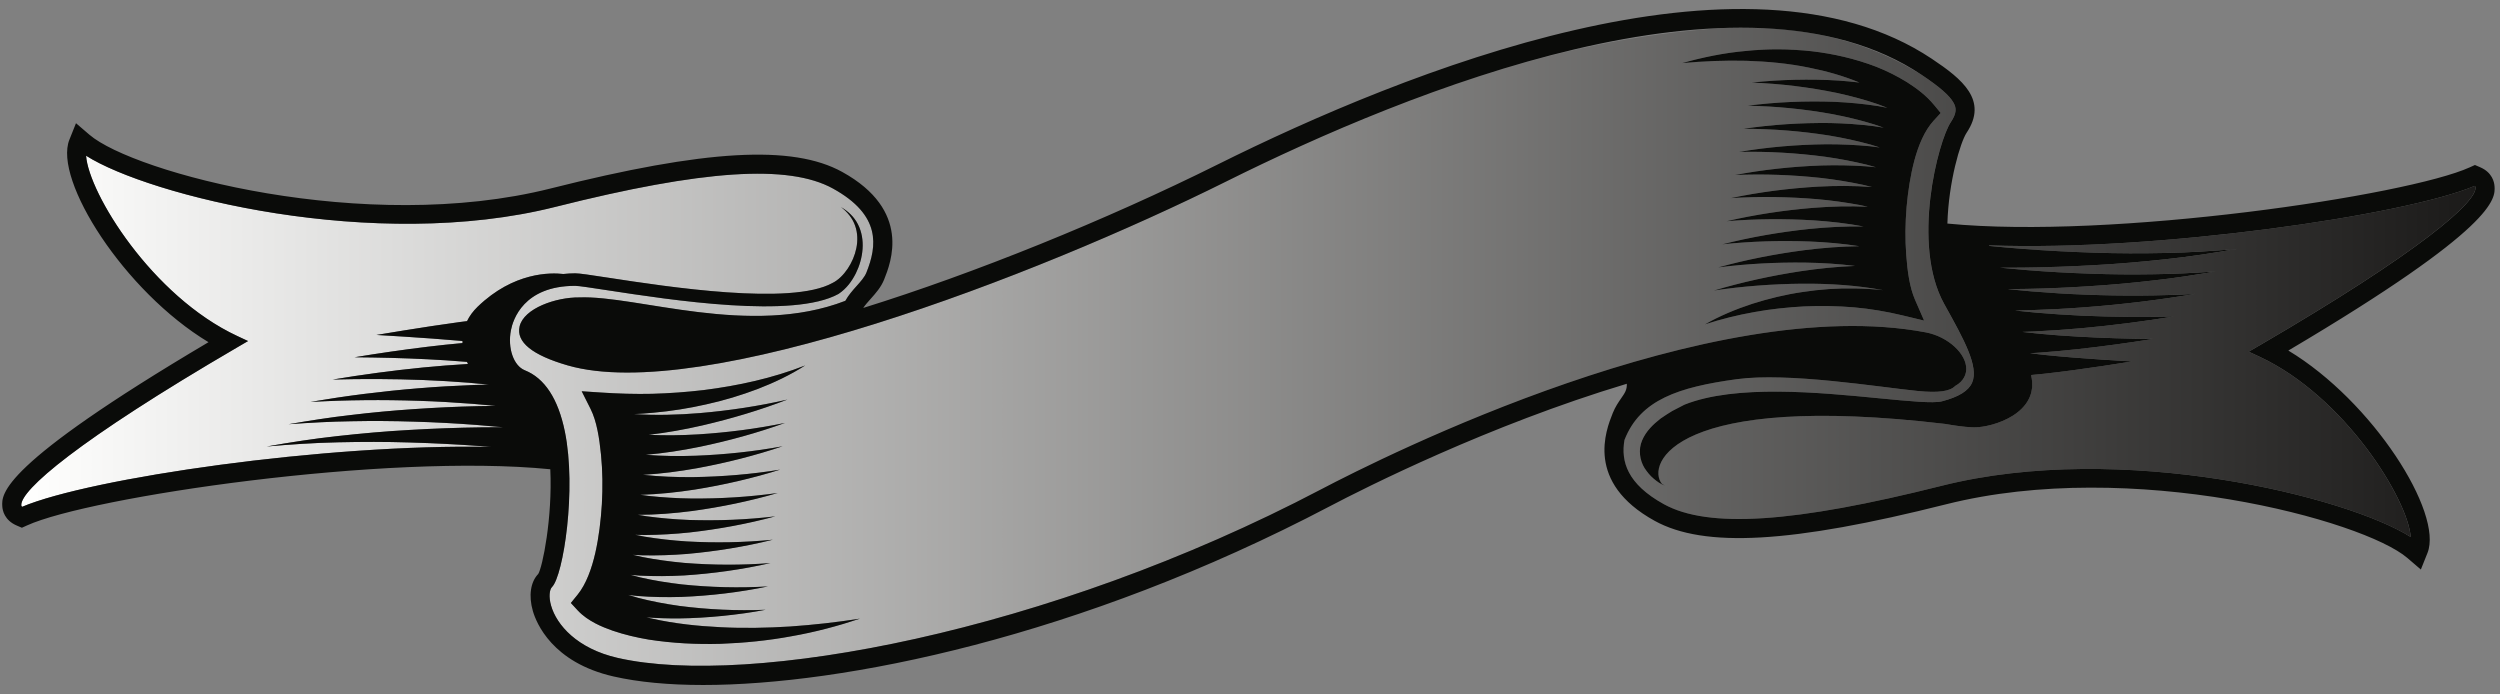 <?xml version="1.0" encoding="UTF-8"?>
<!DOCTYPE svg  PUBLIC '-//W3C//DTD SVG 1.1//EN'  'http://www.w3.org/Graphics/SVG/1.1/DTD/svg11.dtd'>
<svg version="1.1" viewBox="0 0 576 160" xmlns="http://www.w3.org/2000/svg">
<rect x="0" y="0" width="576" height="160" fill="#808080" stroke="none"/>
<defs>
<linearGradient id="a" x1="5.03" x2="570.5" y1="79.949" y2="79.949" gradientUnits="userSpaceOnUse">
<stop stop-color="#FFFFFE" offset="0"/>
<stop stop-color="#1B1A19" offset="1"/>
</linearGradient>
</defs>
<path d="m403.4 6.436c13.856 0.059 27.483 3.31 39.235 10.742 4.249 2.832 6.551 4.843 7.465 6.521 0.645 1.18 0.759 2.339-0.654 4.459-2.893 4.339-9.139 28.136-1.504 41.882l0.127 0.227c4.402 7.924 7.879 14.183 6.298 17.871-0.817 1.907-3.097 3.32-6.968 4.324-1.97 0.512-7.708-0.046-14.353-0.694-13.997-1.361-33.168-3.226-44.939 1.456l-1e-3 1e-3 -2.84 1.466c-0.917 0.565-1.827 1.142-2.706 1.76-1.699 1.332-3.347 2.908-4.228 5.013-0.913 2.11-0.552 4.584 0.569 6.39 0.596 0.886 1.246 1.725 2.056 2.394 0.788 0.676 1.647 1.298 2.626 1.638-0.244-0.13-0.477-0.273-0.703-0.425-3.62-4.544 2.825-21.177 65.264-13.793 2.322 0.407 4.383 0.691 6.03 0.765 0.015 2e-3 0.03 3e-3 0.046 6e-3 7e-3 -1e-3 0.013-3e-3 0.02-4e-3 0.185 8e-3 0.377 0.018 0.552 0.019 4.283 0.054 15.27-3.243 13.154-12.052l3.12-0.307c2.27-0.248 4.523-0.533 6.772-0.834 4.495-0.604 8.968-1.281 13.43-1.991-4.512-0.251-9.02-0.535-13.509-0.892-2.243-0.181-4.483-0.378-6.707-0.609l-3.316-0.383-0.026-4e-3c0.764-0.046 1.528-0.096 2.3-0.149 2.931-0.207 5.846-0.488 8.753-0.803 5.81-0.634 11.582-1.429 17.326-2.344-5.817-0.044-11.622-0.21-17.402-0.54-2.887-0.166-5.769-0.366-8.632-0.64-1.364-0.129-2.751-0.274-4.118-0.438 1.007-0.034 2.014-0.075 3.027-0.121 3.587-0.172 7.16-0.428 10.722-0.74 7.122-0.657 14.201-1.559 21.223-2.703-7.113 0.187-14.217 0.126-21.287-0.182-3.536-0.168-7.064-0.393-10.574-0.7-1.601-0.144-3.215-0.302-4.818-0.48 1.23-0.023 2.461-0.051 3.695-0.09 4.239-0.136 8.468-0.353 12.685-0.684 8.432-0.636 16.82-1.657 25.119-3.05-8.406 0.436-16.804 0.492-25.173 0.167-4.184-0.151-8.361-0.416-12.521-0.757-1.835-0.154-3.679-0.327-5.516-0.519 1.457-0.01 2.913-0.025 4.372-0.054 4.891-0.091 9.773-0.304 14.645-0.625 4.871-0.309 9.73-0.744 14.568-1.31 4.843-0.527 9.657-1.284 14.445-2.086-4.849 0.326-9.691 0.601-14.539 0.647-4.845 0.085-9.687 0.038-14.521-0.135-4.833-0.161-9.658-0.429-14.47-0.815-2.069-0.165-4.147-0.353-6.216-0.56 1.683 5e-3 3.369 1e-3 5.057-0.016 5.542-0.061 11.077-0.252 16.602-0.563 5.523-0.295 11.038-0.773 16.528-1.371 5.493-0.583 10.954-1.425 16.38-2.371-5.492 0.469-10.98 0.831-16.477 0.932-5.495 0.116-10.985 0.112-16.469-0.075-5.485-0.171-10.96-0.459-16.423-0.876-2.579-0.199-5.168-0.426-7.747-0.679 0.03-0.044 0.067-0.086 0.099-0.129 38.172 1.423 95.657-6.857 111.81-13.693 0.176 0.157 0.185 0.286 0.188 0.362 0.214 3.432-12.777 14.808-49.869 36.444l-2.379 1.389 2.496 1.164c19.652 9.172 34.215 32.905 34.828 41.535-14.442-9.19-66.435-22.297-108.12-11.79-34.007 8.569-53.74 9.871-63.973 4.221-8.455-4.667-9.918-9.871-9.065-14.782 3.625-9.332 12.582-12.187 25.81-14.006 11.909-1.635 32.735 1.809 41.749 2.711 4.814 0.482 7.422 0.087 8.634-1.153 2.146-1.178 2.518-2.889 2.555-3.766 0.153-3.604-4.202-7.617-9.314-8.583-49.35-9.334-124.77 28.515-139.39 36.195-62.923 33.06-131.77 45.692-161.98 38.812-9.385-2.139-14.089-7.616-15.361-12.029-0.601-2.087-0.357-3.741 0.197-4.294 2.623-2.623 5.695-22.557 2.965-35.864-1.545-7.519-4.645-12.26-9.218-14.088-2.592-1.037-3.999-5.091-3.203-9.228 0.463-2.397 2.895-10.225 14.806-10.225 0.817 0 3.64 0.432 7.213 0.981 15.071 2.316 43.124 6.624 53.459 0.88h1e-3c1.884-1.26 3.074-2.955 3.976-4.724 0.884-1.78 1.428-3.7 1.563-5.651 0.135-1.946-0.179-3.946-1.066-5.66-0.875-1.725-2.306-3.064-3.911-3.975 1.481 1.117 2.661 2.585 3.25 4.263 0.602 1.673 0.64 3.48 0.296 5.186-0.344 1.708-1.052 3.338-2.005 4.757-0.946 1.408-2.193 2.651-3.504 3.283v1e-3c-9.475 5.261-37.939 0.892-51.623-1.211-4.344-0.667-6.656-1.016-7.649-1.016-0.959 0-1.86 0.064-2.734 0.155-2.914-0.34-11.432-0.483-19.744 7.545-1.098 1.06-1.889 2.179-2.441 3.313l-1.657 0.211-6.43 0.927c-4.273 0.65-8.531 1.34-12.784 2.048 4.305 0.253 8.606 0.523 12.896 0.835l6.417 0.516 0.51 0.05c0 0.156 3e-3 0.313 9e-3 0.467-2.708 0.243-5.401 0.53-8.086 0.857-5.634 0.68-11.231 1.502-16.805 2.417 5.648 0.043 11.29 0.183 16.907 0.466 2.808 0.139 5.609 0.315 8.395 0.549 0.205 0.018 0.413 0.038 0.619 0.055 0.072 0.162 0.145 0.318 0.22 0.475-3.47 0.201-6.926 0.482-10.371 0.812-6.991 0.701-13.936 1.631-20.831 2.783 6.988-0.195 13.967-0.162 20.916 0.102 3.475 0.145 6.941 0.34 10.393 0.619 1.544 0.127 3.104 0.268 4.652 0.429-1.202 0.029-2.404 0.064-3.611 0.108-4.197 0.163-8.381 0.401-12.555 0.751-8.345 0.679-16.642 1.729-24.854 3.131 8.32-0.447 16.637-0.531 24.924-0.247 4.142 0.13 8.277 0.375 12.399 0.692 1.78 0.14 3.57 0.298 5.352 0.476-1.425 0.015-2.85 0.036-4.278 0.068-4.87 0.111-9.73 0.34-14.58 0.677-4.848 0.326-9.685 0.775-14.501 1.356-4.82 0.543-9.61 1.308-14.376 2.12 4.828-0.335 9.648-0.62 14.475-0.681 4.824-0.1 9.645-0.066 14.458 0.089 4.814 0.144 9.619 0.396 14.41 0.765 2.015 0.154 4.038 0.33 6.054 0.524-1.651 0-3.302 7e-3 -4.957 0.026-5.543 0.075-11.077 0.279-16.601 0.602-5.523 0.307-11.036 0.797-16.525 1.407-5.492 0.595-10.951 1.45-16.374 2.407 5.491-0.48 10.978-0.854 16.474-0.968 5.494-0.128 10.985-0.136 16.47 0.038 5.484 0.158 10.961 0.434 16.424 0.839 0.769 0.058 1.54 0.123 2.309 0.186-38.081-0.776-92.393 7.186-108.02 13.799-0.176-0.155-0.184-0.283-0.189-0.36-0.212-3.432 12.778-14.808 49.871-36.445l2.378-1.388-2.496-1.165c-19.651-9.171-34.215-32.904-34.827-41.533 14.442 9.187 66.436 22.296 108.12 11.789 34.004-8.57 53.734-9.874 63.972-4.222 11.144 6.152 10.145 13.236 7.697 19.355-0.416 1.041-1.314 2.046-2.264 3.107-0.886 0.991-1.868 2.091-2.59 3.399-14.013 5.432-29.732 3.386-42.728 1.34-7.328-1.153-13.79-2.308-18.592-2.121-5.314-0.056-12.759 2.503-13.729 6.674-0.836 3.597 2.893 6.623 11.088 8.991 30.924 8.941 107.7-20.455 151.76-42.399 36.014-17.76 74.301-32.95 114.76-35.351h6.09zm-217.88 77.757c-7.567 2.965-15.437 4.663-23.344 5.671-3.958 0.472-7.929 0.752-11.893 0.868-0.855 0.018-1.71 0.029-2.564 0.029-3.109 0-6.212-0.123-9.302-0.327l-4.398-0.291 2.048 4.07c0.703 1.395 1.236 3.142 1.598 4.941 0.38 1.8 0.604 3.673 0.798 5.554 0.38 3.77 0.42 7.614 0.205 11.424-0.236 3.808-0.688 7.604-1.508 11.247-0.825 3.598-2.101 7.195-4.08 9.631l-1.56 1.915 1.57 1.691c1.278 1.378 2.649 2.231 4.004 2.963 1.36 0.723 2.729 1.254 4.1 1.738 2.742 0.932 5.499 1.571 8.26 2.037 5.531 0.862 11.064 1.128 16.562 0.98 5.495-0.208 10.956-0.743 16.325-1.742 5.377-0.94 10.656-2.337 15.796-4.06-5.359 0.836-10.72 1.443-16.072 1.811-5.356 0.328-10.705 0.444-16.016 0.164-5.305-0.252-10.591-0.82-15.685-1.949-0.478-0.099-0.952-0.209-1.426-0.321 2.495 0.187 4.978 0.256 7.45 0.245 3.38-0.041 6.739-0.25 10.074-0.579 3.333-0.341 6.649-0.785 9.924-1.414-6.656 0.268-13.31-0.042-19.824-0.886-3.251-0.457-6.463-1.055-9.58-1.87-0.752-0.208-1.497-0.431-2.235-0.665 0.687 0.085 1.373 0.169 2.059 0.234 3.425 0.276 6.826 0.323 10.202 0.225 6.748-0.272 13.41-1.072 19.939-2.42-6.645 0.395-13.301 0.222-19.833-0.462-3.262-0.376-6.489-0.897-9.633-1.617-0.746-0.182-1.487-0.378-2.221-0.586 0.722 0.069 1.445 0.13 2.165 0.179 3.429 0.171 6.827 0.137 10.199-0.046 6.737-0.435 13.381-1.373 19.883-2.849-6.638 0.525-13.296 0.49-19.847-0.035-3.273-0.297-6.514-0.739-9.684-1.362-0.733-0.156-1.461-0.325-2.184-0.505 0.75 0.049 1.5 0.09 2.248 0.119 3.43 0.066 6.827-0.049 10.195-0.317 6.728-0.597 13.356-1.676 19.834-3.281-6.634 0.657-13.297 0.765-19.868 0.396-3.286-0.213-6.541-0.578-9.737-1.104-0.712-0.131-1.419-0.275-2.122-0.425 0.77 0.026 1.54 0.046 2.306 0.05 3.433-0.031 6.829-0.229 10.192-0.583 6.721-0.756 13.335-1.979 19.789-3.716-6.63 0.793-13.299 1.044-19.892 0.834-3.295-0.128-6.568-0.416-9.788-0.852-0.682-0.102-1.361-0.219-2.037-0.34 4.234 7e-3 8.41-0.337 12.53-0.869 6.714-0.915 13.314-2.284 19.748-4.154-6.628 0.931-13.305 1.33-19.921 1.275-3.307-0.042-6.595-0.249-9.839-0.596-0.646-0.076-1.288-0.168-1.929-0.262 4.241-0.118 8.418-0.566 12.539-1.202 6.708-1.072 13.297-2.588 19.71-4.598-6.626 1.074-13.314 1.622-19.952 1.724-3.92 0.043-7.836-0.108-11.669-0.53 4.233-0.242 8.399-0.793 12.505-1.529 6.704-1.232 13.282-2.896 19.678-5.045-6.629 1.217-13.327 1.918-19.989 2.177-3.875 0.139-7.75 0.089-11.559-0.21 4.221-0.363 8.372-1.016 12.462-1.849 6.7-1.393 13.27-3.206 19.646-5.5-6.629 1.367-13.34 2.22-20.025 2.639-3.826 0.23-7.655 0.282-11.431 0.102 4.203-0.483 8.332-1.233 12.397-2.164 6.7-1.553 13.261-3.518 19.62-5.959-6.631 1.519-13.355 2.528-20.065 3.108-5.128 0.434-10.268 0.561-15.301 0.245 1.495-0.079 2.99-0.18 4.478-0.323 4.112-0.37 8.193-1.014 12.206-1.933 4.02-0.878 7.965-2.075 11.801-3.525 3.823-1.475 7.545-3.235 10.968-5.434zm220.49-72.736-3.76 0.282c-5.001 0.438-9.915 1.459-14.697 2.797 4.951-0.441 9.883-0.664 14.775-0.533 4.89 0.155 9.745 0.603 14.468 1.576 3.995 0.795 7.913 1.907 11.612 3.434-1.587-0.189-3.173-0.338-4.757-0.451-3.375-0.214-6.738-0.261-10.089-0.186-3.35 0.086-6.69 0.277-10.002 0.656 6.656 0.24 13.268 1.053 19.699 2.388 3.207 0.702 6.365 1.541 9.411 2.591 0.733 0.265 1.46 0.543 2.177 0.832-0.678-0.137-1.356-0.271-2.034-0.389-3.394-0.536-6.783-0.841-10.156-0.999-6.749-0.241-13.453 0.052-20.064 0.901 6.655 0.111 13.278 0.788 19.74 1.966 3.224 0.623 6.401 1.387 9.482 2.342 0.73 0.239 1.455 0.491 2.17 0.753-0.715-0.123-1.43-0.241-2.145-0.343-3.406-0.43-6.797-0.654-10.173-0.728-6.751-0.077-13.447 0.355-20.042 1.333 6.657-0.02 13.295 0.521 19.787 1.54 3.242 0.545 6.44 1.231 9.554 2.093 0.719 0.211 1.43 0.436 2.138 0.669-0.744-0.105-1.49-0.203-2.232-0.287-3.416-0.327-6.81-0.471-10.189-0.458-6.754 0.084-13.445 0.657-20.026 1.767 6.664-0.153 13.317 0.245 19.842 1.111 3.258 0.461 6.477 1.073 9.623 1.841 0.701 0.183 1.395 0.38 2.085 0.583-0.767-0.085-1.532-0.162-2.297-0.224-3.424-0.23-6.825-0.29-10.208-0.191-6.758 0.243-13.444 0.961-20.012 2.203 6.67-0.287 13.34-0.032 19.899 0.678 3.276 0.378 6.515 0.911 9.693 1.591 0.674 0.154 1.341 0.322 2.007 0.495-4.223-0.329-8.411-0.303-12.56-0.085-6.764 0.402-13.449 1.266-20.006 2.645 6.679-0.426 13.367-0.317 19.961 0.24 3.294 0.292 6.557 0.748 9.764 1.339 0.639 0.126 1.273 0.267 1.906 0.409-4.24-0.205-8.439-0.074-12.596 0.246-6.771 0.561-13.455 1.573-20.003 3.088 6.689-0.566 13.4-0.605 20.027-0.205 3.91 0.257 7.805 0.704 11.594 1.415-4.239-0.079-8.435 0.154-12.585 0.576-6.777 0.72-13.464 1.881-20.003 3.539 6.7-0.711 13.434-0.902 20.096-0.657 3.874 0.158 7.735 0.5 11.511 1.087-4.238 0.043-8.425 0.379-12.567 0.9-6.788 0.88-13.475 2.19-20.009 3.993 6.716-0.859 13.472-1.201 20.169-1.113 3.833 0.061 7.655 0.302 11.407 0.768-4.229 0.162-8.402 0.596-12.527 1.215-6.798 1.041-13.489 2.503-20.014 4.455 6.727-1.013 13.509-1.509 20.243-1.58 6.365-0.052 12.716 0.367 18.801 1.494-2.165-0.236-4.337-0.369-6.503-0.401-4.045-0.082-8.078 0.203-12.044 0.816-3.972 0.575-7.873 1.52-11.668 2.735-3.786 1.242-7.472 2.781-10.902 4.74 3.751-1.23 7.549-2.167 11.378-2.844 3.822-0.701 7.682-1.099 11.525-1.308 3.847-0.17 7.688-0.1 11.487 0.219 3.798 0.34 7.547 0.98 11.214 1.863l4.927 1.187-2.086-4.781c-1.273-2.914-1.764-6.696-2.03-10.309-0.282-3.662-0.226-7.387 0.08-11.065 0.33-3.676 0.886-7.331 1.814-10.809 0.934-3.439 2.336-6.817 4.384-9.057l1.664-1.817-1.474-1.785c-1.898-2.303-4.08-3.897-6.327-5.336-2.265-1.392-4.613-2.562-7.027-3.518-4.848-1.861-9.878-3.01-14.93-3.592-6.313-0.508-2.527-0.3-11.37-0.34z" fill="url(#a)"/>
<path d="m439.28 47.71c-0.306 3.679-0.362 7.404-0.08 11.066 0.266 3.612 0.757 7.394 2.03 10.309l2.086 4.781-4.927-1.186c-3.667-0.884-7.416-1.525-11.214-1.866-3.799-0.318-7.64-0.387-11.487-0.219-3.843 0.211-7.702 0.609-11.525 1.309-3.829 0.679-7.626 1.615-11.378 2.844 3.43-1.958 7.116-3.499 10.902-4.739 3.795-1.215 7.696-2.16 11.667-2.735 3.967-0.613 8-0.898 12.045-0.816 2.166 0.032 4.338 0.166 6.503 0.401-6.085-1.127-12.436-1.545-18.801-1.493-6.735 0.07-13.516 0.566-20.243 1.578 6.525-1.951 13.216-3.413 20.014-4.454 4.125-0.619 8.299-1.054 12.527-1.216-3.752-0.466-7.574-0.706-11.407-0.767-6.697-0.088-13.453 0.254-20.168 1.113 6.533-1.803 13.22-3.113 20.008-3.993 4.142-0.521 8.329-0.857 12.567-0.9-3.776-0.586-7.637-0.929-11.511-1.086-6.662-0.246-13.396-0.055-20.096 0.656 6.538-1.659 13.225-2.819 20.003-3.539 4.15-0.422 8.346-0.655 12.585-0.575-3.789-0.712-7.684-1.159-11.595-1.415-6.626-0.402-13.337-0.361-20.026 0.205 6.548-1.517 13.232-2.528 20.003-3.089 4.157-0.32 8.356-0.451 12.595-0.247-0.632-0.142-1.266-0.282-1.906-0.408-3.207-0.592-6.469-1.047-9.764-1.34-6.592-0.557-13.281-0.665-19.96-0.239 6.557-1.379 13.242-2.243 20.006-2.645 4.149-0.218 8.337-0.244 12.56 0.084-0.666-0.172-1.333-0.34-2.007-0.494-3.177-0.679-6.417-1.213-9.694-1.591-6.558-0.711-13.228-0.965-19.898-0.677 6.568-1.243 13.255-1.961 20.012-2.205 3.383-0.099 6.783-0.037 10.208 0.192 0.765 0.063 1.53 0.139 2.297 0.224-0.69-0.202-1.384-0.4-2.085-0.584-3.146-0.768-6.365-1.379-9.624-1.84-6.525-0.865-13.177-1.263-19.841-1.111 6.581-1.11 13.272-1.683 20.026-1.767 3.379-0.013 6.773 0.131 10.189 0.457 0.743 0.084 1.488 0.183 2.232 0.289-0.706-0.234-1.419-0.459-2.138-0.67-3.114-0.862-6.312-1.548-9.554-2.092-6.492-1.021-13.129-1.56-19.788-1.541 6.596-0.979 13.292-1.409 20.044-1.332 3.375 0.073 6.766 0.297 10.172 0.727 0.715 0.102 1.43 0.22 2.145 0.343-0.715-0.263-1.44-0.514-2.17-0.753-3.081-0.956-6.258-1.719-9.482-2.342-6.461-1.178-13.085-1.856-19.74-1.966 6.61-0.849 13.314-1.143 20.064-0.9 3.373 0.157 6.761 0.462 10.156 0.998 0.677 0.117 1.356 0.252 2.034 0.389-0.717-0.29-1.444-0.567-2.177-0.832-3.046-1.05-6.204-1.889-9.411-2.591-6.431-1.335-13.043-2.149-19.699-2.388 3.312-0.378 6.652-0.569 10.002-0.656 3.35-0.076 6.714-0.029 10.089 0.186 1.584 0.113 3.17 0.262 4.758 0.451-3.701-1.527-7.618-2.64-11.613-3.433-4.723-0.974-9.578-1.422-14.467-1.578-4.893-0.13-9.825 0.092-14.775 0.534 4.78-1.337 9.695-2.36 14.696-2.798 4.996-0.512 10.071-0.473 15.13 0.059 5.052 0.582 10.082 1.731 14.93 3.592 2.414 0.956 4.763 2.126 7.027 3.518 2.247 1.439 4.429 3.033 6.327 5.336l1.473 1.785-1.662 1.817c-2.05 2.24-3.452 5.617-4.385 9.056-0.928 3.479-1.483 7.134-1.814 10.809m-257.21 96.633c5.353-0.368 10.712-0.975 16.072-1.811-5.141 1.722-10.419 3.12-15.796 4.059-5.369 1-10.83 1.535-16.326 1.743-5.497 0.148-11.03-0.118-16.562-0.979-2.76-0.467-5.516-1.106-8.259-2.038-1.371-0.484-2.74-1.015-4.099-1.737-1.355-0.734-2.727-1.586-4.006-2.963l-1.569-1.692 1.559-1.915c1.98-2.435 3.256-6.033 4.081-9.631 0.819-3.643 1.273-7.439 1.508-11.247 0.214-3.81 0.175-7.655-0.204-11.424-0.195-1.881-0.419-3.754-0.798-5.556-0.363-1.796-0.896-3.544-1.599-4.939l-2.047-4.07 4.396 0.291c3.94 0.26 7.9 0.388 11.867 0.298 3.964-0.116 7.935-0.396 11.893-0.868 7.907-1.008 15.777-2.706 23.344-5.671-3.423 2.199-7.145 3.959-10.968 5.435-3.835 1.449-7.781 2.646-11.8 3.526-4.013 0.917-8.095 1.561-12.208 1.931-1.487 0.143-2.982 0.244-4.477 0.323 5.034 0.316 10.174 0.189 15.301-0.245 6.71-0.58 13.434-1.589 20.065-3.108-6.359 2.44-12.92 4.406-19.62 5.959-4.066 0.931-8.194 1.681-12.396 2.163 3.775 0.181 7.604 0.129 11.43-0.1 6.685-0.42 13.397-1.273 20.025-2.64-6.376 2.294-12.945 4.107-19.646 5.501-4.091 0.832-8.241 1.484-12.463 1.848 3.809 0.299 7.685 0.348 11.56 0.21 6.662-0.259 13.361-0.96 19.988-2.177-6.394 2.149-12.973 3.813-19.677 5.046-4.106 0.735-8.271 1.286-12.505 1.529 3.833 0.421 7.749 0.572 11.669 0.53 6.638-0.103 13.325-0.651 19.953-1.725-6.413 2.01-13.003 3.526-19.712 4.599-4.12 0.635-8.297 1.083-12.539 1.201 0.642 0.094 1.284 0.185 1.93 0.262 3.243 0.347 6.532 0.554 9.839 0.596 6.616 0.055 13.293-0.344 19.921-1.275-6.434 1.871-13.034 3.239-19.748 4.154-4.121 0.532-8.296 0.876-12.53 0.869 0.676 0.121 1.354 0.238 2.037 0.34 3.22 0.437 6.492 0.723 9.788 0.851 6.593 0.212 13.263-0.04 19.892-0.833-6.455 1.737-13.068 2.96-19.789 3.716-3.363 0.354-6.76 0.552-10.191 0.583-0.767-4e-3 -1.537-0.024-2.307-0.05 0.703 0.15 1.41 0.294 2.123 0.424 3.196 0.527 6.45 0.892 9.735 1.105 6.573 0.369 13.236 0.261 19.868-0.396-6.477 1.605-13.105 2.684-19.833 3.281-3.368 0.268-6.764 0.383-10.195 0.317-0.748-0.029-1.497-0.07-2.248-0.119 0.723 0.179 1.45 0.349 2.184 0.505 3.169 0.623 6.41 1.065 9.683 1.362 6.552 0.525 13.21 0.56 19.848 0.035-6.502 1.476-13.146 2.414-19.883 2.849-3.372 0.183-6.771 0.217-10.199 0.046-0.72-0.048-1.442-0.11-2.165-0.179 0.734 0.208 1.474 0.404 2.222 0.586 3.143 0.72 6.369 1.24 9.632 1.617 6.532 0.684 13.187 0.857 19.833 0.463-6.528 1.347-13.191 2.148-19.939 2.419-3.377 0.099-6.777 0.051-10.203-0.225-0.685-0.065-1.37-0.148-2.057-0.233 0.738 0.233 1.483 0.456 2.234 0.663 3.117 0.816 6.329 1.414 9.579 1.871 6.515 0.843 13.17 1.153 19.825 0.886-3.275 0.629-6.59 1.074-9.924 1.414-3.335 0.329-6.693 0.538-10.075 0.579-2.471 0.011-4.954-0.058-7.449-0.244 0.475 0.111 0.948 0.221 1.425 0.321 5.095 1.127 10.38 1.695 15.685 1.948 5.312 0.279 10.662 0.165 16.017-0.164m338.42-64.707-2.379 1.389 2.496 1.164c19.652 9.172 34.215 32.905 34.828 41.534-14.442-9.189-66.436-22.296-108.12-11.79-34.007 8.57-53.74 9.872-63.973 4.222-8.455-4.667-9.918-9.87-9.065-14.782 3.625-9.332 12.582-12.187 25.81-14.006 11.909-1.636 32.735 1.809 41.749 2.71 4.814 0.483 7.422 0.087 8.634-1.152 2.145-1.178 2.518-2.887 2.555-3.765 0.152-3.606-4.202-7.617-9.314-8.584-49.35-9.334-124.77 28.515-139.39 36.196-62.923 33.059-131.77 45.691-161.98 38.811-9.385-2.138-14.09-7.616-15.361-12.029-0.602-2.086-0.356-3.74 0.197-4.294 2.623-2.623 5.695-22.557 2.965-35.864-1.544-7.52-4.645-12.26-9.219-14.088-2.591-1.037-3.998-5.091-3.202-9.228 0.463-2.399 2.896-10.226 14.806-10.226 0.818 0 3.64 0.433 7.213 0.982 15.071 2.316 43.124 6.624 53.459 0.881h1e-3c1.885-1.261 3.075-2.956 3.977-4.724 0.882-1.781 1.427-3.7 1.562-5.653 0.135-1.945-0.18-3.945-1.066-5.66-0.875-1.725-2.306-3.062-3.912-3.973 1.482 1.115 2.662 2.584 3.251 4.261 0.603 1.673 0.64 3.481 0.296 5.187-0.344 1.709-1.052 3.337-2.005 4.758-0.945 1.407-2.193 2.651-3.504 3.282-9.475 5.262-37.94 0.893-51.623-1.21-4.344-0.667-6.657-1.016-7.649-1.016-0.959 0-1.86 0.064-2.734 0.155-2.915-0.339-11.432-0.484-19.744 7.545-1.097 1.061-1.889 2.179-2.441 3.314l-1.658 0.21-6.43 0.927c-4.272 0.649-8.53 1.34-12.782 2.049 4.304 0.252 8.605 0.522 12.895 0.834l6.418 0.516 0.51 0.05c0 0.157 2e-3 0.313 8e-3 0.468-2.707 0.24-5.401 0.53-8.086 0.857-5.633 0.679-11.231 1.501-16.805 2.416 5.648 0.043 11.29 0.183 16.907 0.466 2.808 0.139 5.61 0.315 8.396 0.549 0.204 0.018 0.412 0.038 0.618 0.055 0.071 0.162 0.144 0.32 0.22 0.475-3.47 0.201-6.926 0.482-10.371 0.812-6.991 0.701-13.936 1.631-20.83 2.782 6.987-0.194 13.966-0.161 20.916 0.102 3.474 0.146 6.94 0.341 10.391 0.619 1.545 0.128 3.105 0.269 4.653 0.43-1.202 0.029-2.405 0.064-3.611 0.108-4.196 0.163-8.381 0.4-12.554 0.751-8.345 0.679-16.643 1.729-24.855 3.131 8.321-0.446 16.638-0.531 24.924-0.247 4.143 0.13 8.278 0.375 12.399 0.691 1.78 0.141 3.569 0.3 5.352 0.477-1.425 0.015-2.85 0.037-4.279 0.068-4.869 0.111-9.73 0.34-14.579 0.677-4.847 0.326-9.685 0.775-14.501 1.356-4.82 0.542-9.61 1.308-14.376 2.12 4.828-0.335 9.648-0.62 14.475-0.681 4.824-0.099 9.645-0.066 14.458 0.09 4.813 0.143 9.619 0.395 14.411 0.764 2.014 0.154 4.037 0.33 6.053 0.524-1.652 0-3.303 7e-3 -4.958 0.027-5.541 0.074-11.076 0.278-16.6 0.601-5.523 0.307-11.036 0.797-16.525 1.407-5.492 0.595-10.951 1.45-16.374 2.407 5.491-0.48 10.977-0.855 16.474-0.968 5.494-0.128 10.985-0.137 16.47 0.038 5.483 0.159 10.961 0.435 16.424 0.839 0.769 0.058 1.54 0.123 2.309 0.186-38.082-0.776-92.394 7.187-108.02 13.8-0.176-0.156-0.184-0.284-0.188-0.361-0.213-3.432 12.777-14.808 49.869-36.444l2.38-1.389-2.497-1.165c-19.652-9.171-34.214-32.904-34.827-41.534 14.442 9.189 66.436 22.297 108.12 11.79 34.004-8.57 53.734-9.874 63.971-4.222 11.145 6.152 10.146 13.236 7.698 19.354-0.416 1.042-1.314 2.047-2.264 3.109-0.887 0.991-1.868 2.09-2.59 3.398-21.913 8.494-48.001-1.301-61.32-0.781-5.314-0.056-12.759 2.504-13.729 6.673-0.837 3.598 2.894 6.624 11.087 8.992 30.926 8.941 107.7-20.456 151.76-42.399 42.109-20.977 118.9-52.067 160.08-24.609 4.248 2.832 6.55 4.844 7.465 6.521 0.644 1.18 0.759 2.338-0.654 4.459-2.893 4.339-9.139 28.136-1.504 41.882l0.126 0.227c4.403 7.924 7.881 14.183 6.299 17.871-0.817 1.906-3.096 3.32-6.968 4.324-1.969 0.512-7.708-0.047-14.353-0.694-13.997-1.361-33.168-3.226-44.939 1.455v1e-3l-2.841 1.467c-0.917 0.565-1.827 1.142-2.706 1.76-1.699 1.332-3.346 2.908-4.228 5.013-0.913 2.11-0.552 4.584 0.569 6.39 0.596 0.887 1.246 1.726 2.057 2.393 0.787 0.678 1.646 1.299 2.625 1.639-0.244-0.13-0.477-0.273-0.703-0.425-3.62-4.544 2.825-21.178 65.265-13.793 2.321 0.408 4.382 0.691 6.029 0.765 0.015 2e-3 0.03 3e-3 0.046 6e-3 7e-3 -1e-3 0.013-3e-3 0.019-4e-3 0.187 8e-3 0.378 0.018 0.553 0.02 4.283 0.053 15.27-3.244 13.154-12.053l3.12-0.307c2.27-0.248 4.523-0.533 6.772-0.833 4.495-0.605 8.967-1.282 13.43-1.992-4.512-0.251-9.02-0.534-13.509-0.892-2.243-0.181-4.483-0.378-6.707-0.609l-3.315-0.383-0.027-3e-3c0.764-0.047 1.528-0.097 2.3-0.149 2.931-0.208 5.846-0.489 8.753-0.803 5.81-0.635 11.582-1.43 17.326-2.344-5.817-0.044-11.623-0.212-17.401-0.541-2.888-0.166-5.77-0.367-8.634-0.64-1.363-0.13-2.75-0.273-4.118-0.437 1.008-0.035 2.015-0.077 3.028-0.122 3.587-0.172 7.161-0.428 10.722-0.74 7.122-0.657 14.201-1.559 21.223-2.705-7.113 0.189-14.217 0.128-21.287-0.18-3.536-0.168-7.064-0.393-10.574-0.699-1.601-0.145-3.215-0.303-4.818-0.481 1.231-0.022 2.461-0.051 3.696-0.09 4.238-0.136 8.467-0.353 12.684-0.684 8.433-0.636 16.82-1.658 25.119-3.049-8.406 0.436-16.805 0.491-25.173 0.165-4.184-0.15-8.362-0.415-12.521-0.757-1.835-0.153-3.679-0.326-5.516-0.518 1.456-0.01 2.913-0.026 4.372-0.054 4.891-0.091 9.773-0.304 14.645-0.626 4.87-0.308 9.73-0.743 14.568-1.309 4.843-0.527 9.657-1.283 14.445-2.085-4.849 0.325-9.691 0.6-14.539 0.646-4.845 0.084-9.687 0.038-14.521-0.136-4.833-0.159-9.658-0.427-14.47-0.814-2.069-0.165-4.146-0.353-6.216-0.56 1.683 5e-3 3.369 1e-3 5.057-0.016 5.542-0.061 11.077-0.253 16.602-0.564 5.524-0.295 11.038-0.771 16.528-1.37 5.493-0.582 10.954-1.425 16.38-2.371-5.492 0.469-10.98 0.83-16.477 0.932-5.495 0.116-10.985 0.112-16.469-0.075-5.485-0.17-10.96-0.459-16.423-0.875-2.579-0.2-5.168-0.427-7.747-0.681 0.031-0.043 0.067-0.085 0.099-0.128 38.172 1.422 95.657-6.856 111.81-13.693 0.176 0.157 0.185 0.285 0.188 0.362 0.213 3.432-12.777 14.808-49.869 36.444m54.244-36.713v-1e-3c-0.056-0.92-0.493-3.19-3.323-4.402l-1.192-0.511-1.184 0.537c-14.37 6.533-82.493 16.663-120.36 12.957 0.269-9.654 3-18.777 4.425-20.915 4.988-7.483-0.951-12.338-8.027-17.056-43.021-28.681-121.51 2.934-164.47 24.332-25.807 12.854-56.123 25.115-81.718 33.078 0.452-0.684 1.064-1.368 1.746-2.13 1.103-1.236 2.354-2.636 3.056-4.39 1.579-3.949 6.385-15.965-9.65-24.816-11.432-6.313-31.516-5.175-67.159 3.808-42.68 10.759-96.078-3.637-106.26-12.361l-3.117-2.673-1.525 3.813c-3.692 9.23 12.616 34.949 32.056 46.64-48.088 28.451-47.682 35.014-47.51 37.842 0.058 0.92 0.496 3.189 3.324 4.401l1.192 0.512 1.183-0.537c14.42-6.556 82.716-16.706 120.56-12.939 0.533 11.184-1.819 22.653-2.777 24.119-1.785 1.854-2.25 5.035-1.24 8.536 0.786 2.724 4.449 11.865 18.6 15.087 5.715 1.302 12.66 1.963 20.644 1.963h0.027c31.888 0 86.546-10.814 144.32-41.165 8.085-4.249 36.605-18.67 68.453-28.238 0.064 1.382-0.438 2.108-1.293 3.341-0.608 0.879-1.364 1.972-1.943 3.42-1.579 3.948-6.386 15.965 9.65 24.815 11.428 6.312 31.515 5.175 67.159-3.808 42.684-10.756 96.079 3.638 106.26 12.361l3.118 2.672 1.524-3.812c3.691-9.229-12.616-34.947-32.057-46.64 48.09-28.452 47.683-35.013 47.51-37.84" fill="#0A0B09"/>
</svg>
